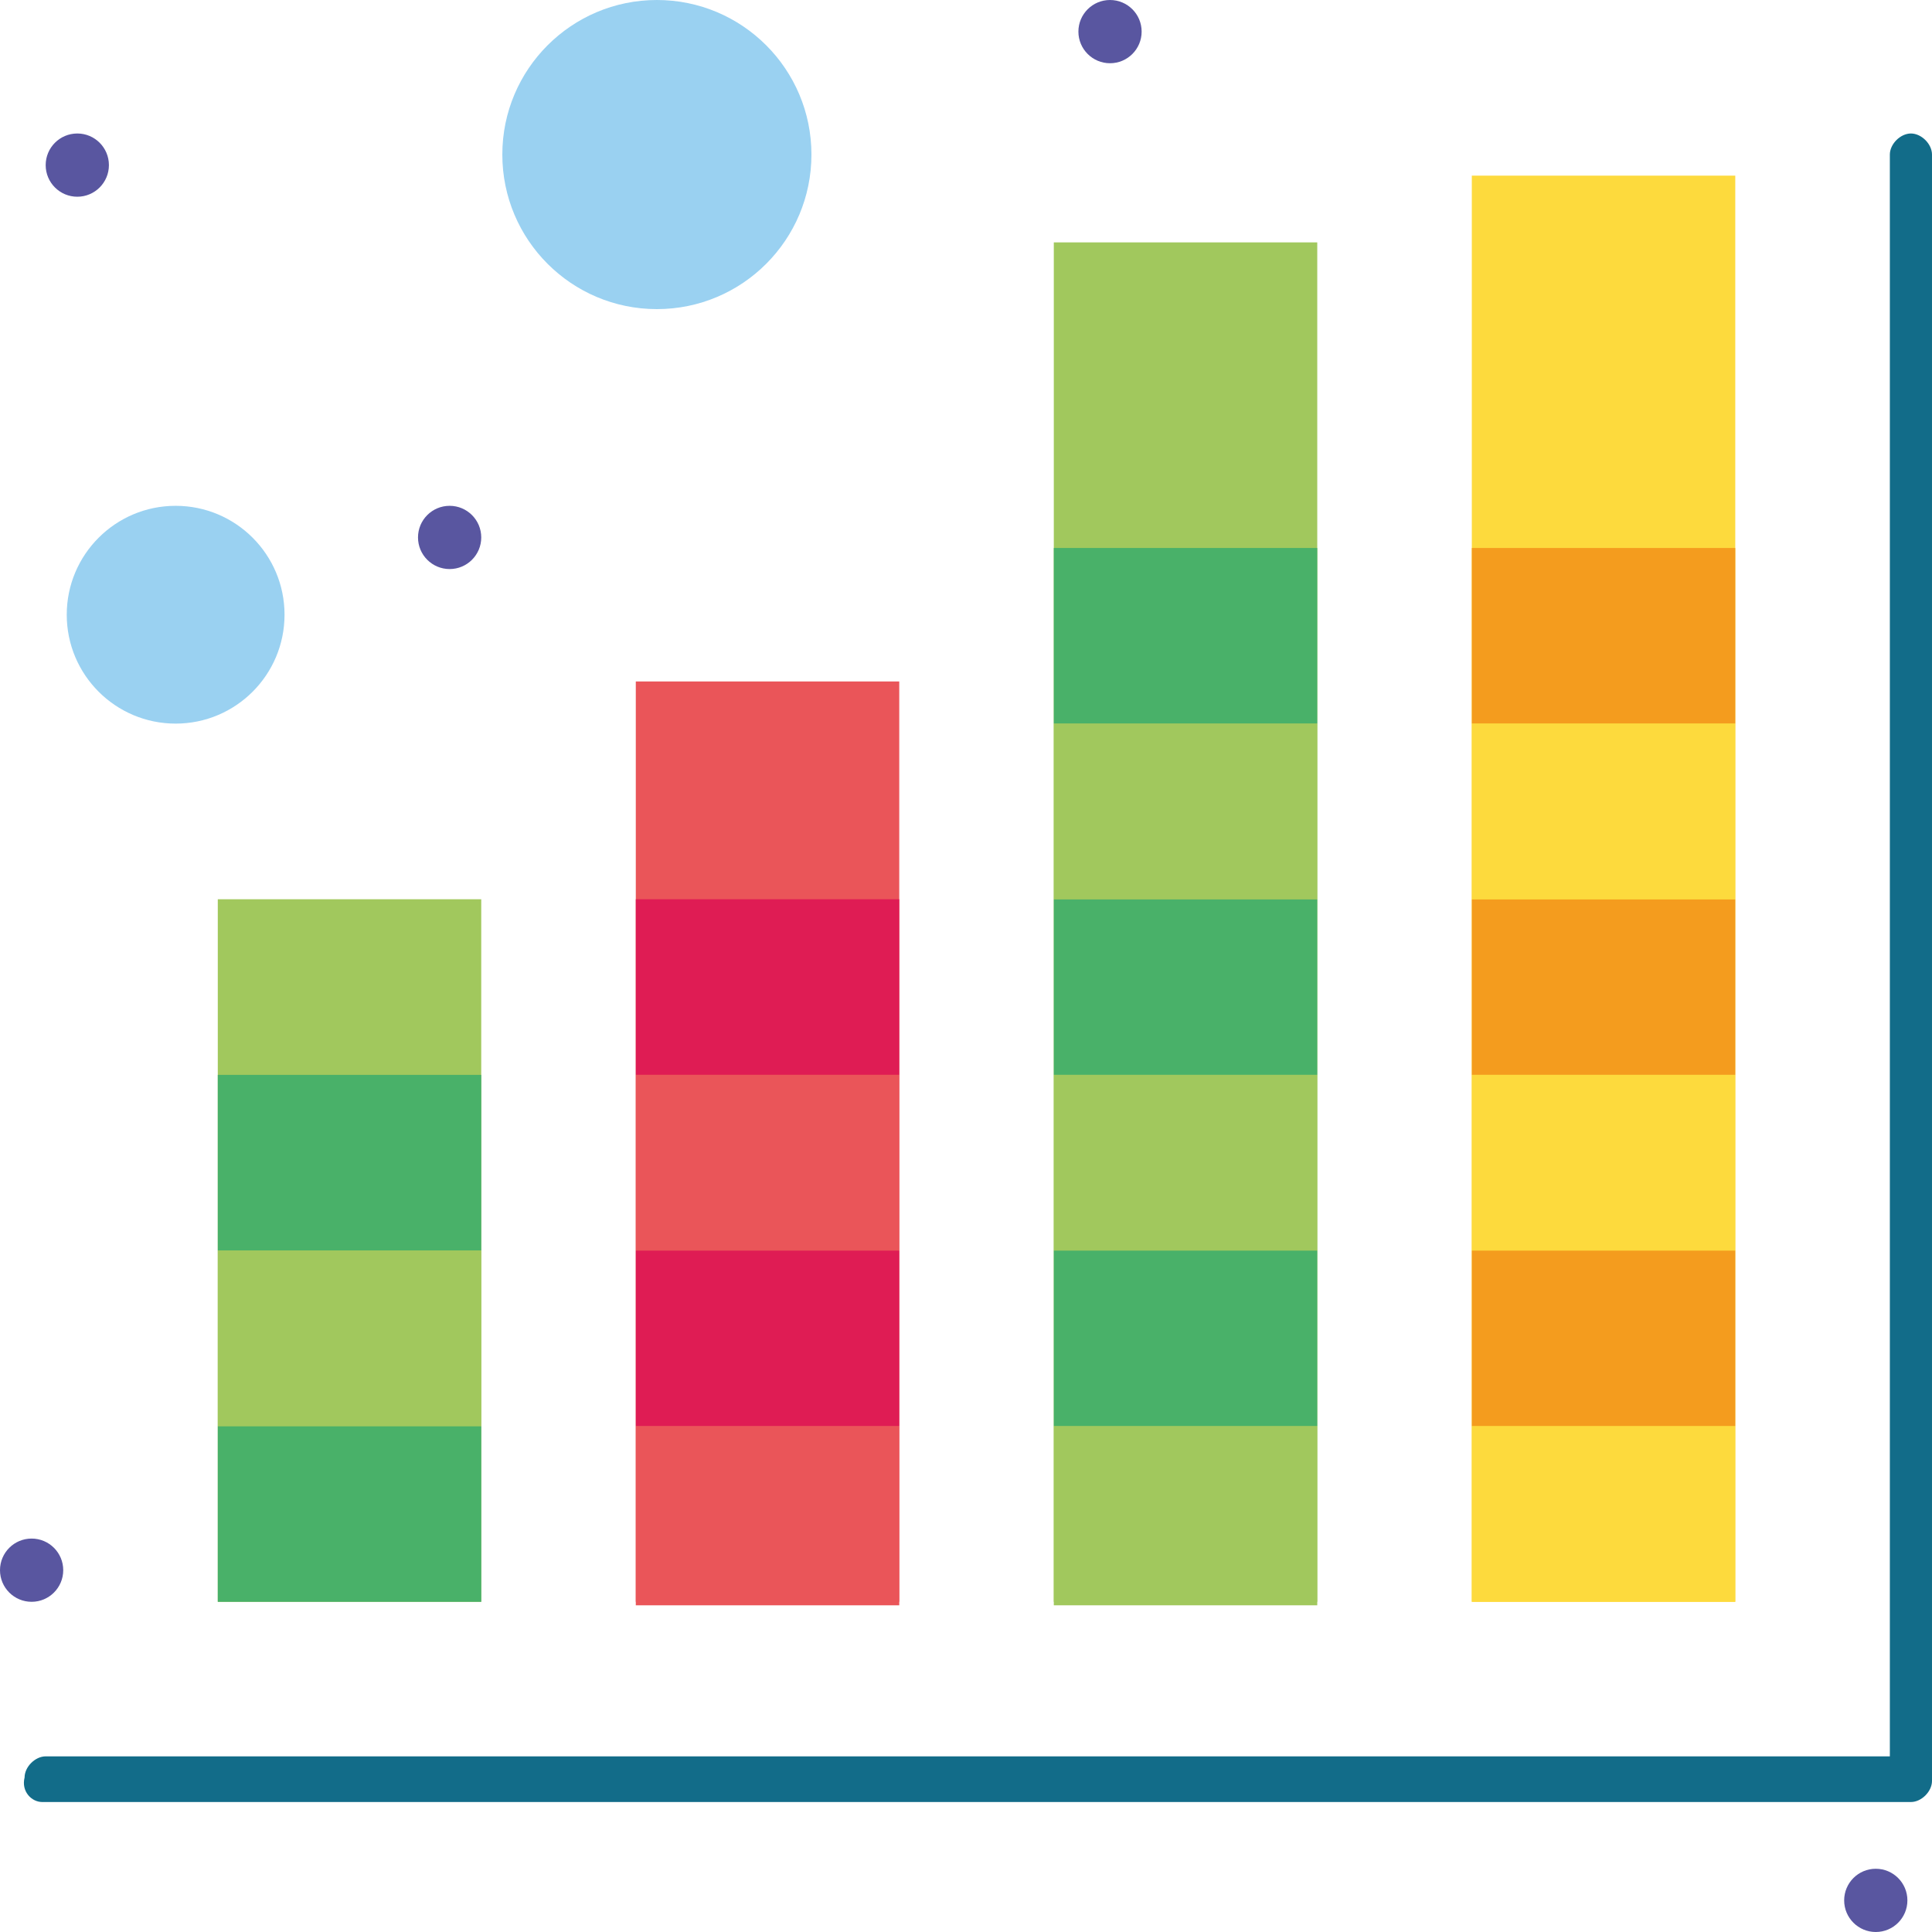 <?xml version="1.0" encoding="UTF-8" standalone="no"?>
<!-- Creator: CorelDRAW 2019 (64-Bit) -->

<svg
   xml:space="preserve"
   width="32.504mm"
   height="32.504mm"
   version="1.1"
   style="clip-rule:evenodd;fill-rule:evenodd;image-rendering:optimizeQuality;shape-rendering:geometricPrecision;text-rendering:geometricPrecision"
   viewBox="0 0 842.017 842.02"
   id="svg28"
   xmlns="http://www.w3.org/2000/svg"
   xmlns:svg="http://www.w3.org/2000/svg">&#10; <defs
   id="defs1">&#10;  <style
   type="text/css"
   id="style1">&#10;   <![CDATA[
    .fil9 {fill:#126C89;fill-rule:nonzero}
    .fil5 {fill:#49B169;fill-rule:nonzero}
    .fil8 {fill:#5956A0;fill-rule:nonzero}
    .fil4 {fill:#9AD1F1;fill-rule:nonzero}
    .fil1 {fill:#A1C85D;fill-rule:nonzero}
    .fil6 {fill:#DF1C54;fill-rule:nonzero}
    .fil2 {fill:#EA5559;fill-rule:nonzero}
    .fil7 {fill:#F49C1E;fill-rule:nonzero}
    .fil3 {fill:#FDDA3D;fill-rule:nonzero}
    .fil0 {fill:white;fill-rule:nonzero}
   ]]>&#10;  </style>&#10; &#10;   &#10;   &#10;  </defs>&#10; <g
   id="Слой_x0020_1"
   transform="translate(-338.653)">&#10;  &#10;  <g
   id="g28">&#10;    <polygon
   class="fil1"
   points="548.39,698.11 433.57,698.11 433.57,391.92 548.39,391.92 "
   id="polygon1" />&#10;    <polygon
   class="fil2"
   points="730.57,699.64 615.75,699.64 615.75,297 730.57,297 "
   id="polygon2" />&#10;    <polygon
   class="fil1"
   points="912.75,699.64 797.93,699.64 797.93,105.64 912.75,105.64 "
   id="polygon3" />&#10;    <polygon
   class="fil3"
   points="1094.93,698.11 980.11,698.11 980.11,76.55 1094.93,76.55 "
   id="polygon4" />&#10;    <path
   class="fil4"
   d="m 415.2,220.45 c -26.21,0 -47.46,21.25 -47.46,47.46 0,26.21 21.25,47.46 47.46,47.46 26.21,0 47.46,-21.25 47.46,-47.46 0,-26.21 -21.24,-47.46 -47.46,-47.46 z"
   id="path4" />&#10;    <path
   class="fil4"
   d="m 624.94,0 c -37.2,0 -67.36,30.16 -67.36,67.36 0,37.2 30.16,67.36 67.36,67.36 37.2,0 67.36,-30.16 67.36,-67.36 C 692.3,30.16 662.14,0 624.94,0 Z"
   id="path5" />&#10;    <polygon
   class="fil5"
   points="548.39,698.11 433.57,698.11 433.57,621.56 548.39,621.56 "
   id="polygon5" />&#10;    <polygon
   class="fil5"
   points="548.39,545.01 433.57,545.01 433.57,468.46 548.39,468.46 "
   id="polygon6" />&#10;    <polygon
   class="fil1"
   points="548.39,621.56 433.57,621.56 433.57,545.01 548.39,545.01 "
   id="polygon7" />&#10;    <polygon
   class="fil6"
   points="730.57,621.56 615.75,621.56 615.75,545.01 730.57,545.01 "
   id="polygon8" />&#10;    <polygon
   class="fil6"
   points="730.57,468.46 615.75,468.46 615.75,391.92 730.57,391.92 "
   id="polygon9" />&#10;    <polygon
   class="fil2"
   points="730.57,698.11 615.75,698.11 615.75,621.56 730.57,621.56 "
   id="polygon10" />&#10;    <polygon
   class="fil2"
   points="730.57,545.01 615.75,545.01 615.75,468.46 730.57,468.46 "
   id="polygon11" />&#10;    <polygon
   class="fil5"
   points="912.75,621.56 797.93,621.56 797.93,545.01 912.75,545.01 "
   id="polygon12" />&#10;    <polygon
   class="fil5"
   points="912.75,468.46 797.93,468.46 797.93,391.92 912.75,391.92 "
   id="polygon13" />&#10;    <polygon
   class="fil5"
   points="912.75,315.37 797.93,315.37 797.93,238.83 912.75,238.83 "
   id="polygon14" />&#10;    <polygon
   class="fil1"
   points="912.75,698.11 797.93,698.11 797.93,621.56 912.75,621.56 "
   id="polygon15" />&#10;    <polygon
   class="fil1"
   points="912.75,545.01 797.93,545.01 797.93,468.46 912.75,468.46 "
   id="polygon16" />&#10;    <polygon
   class="fil1"
   points="912.75,391.92 797.93,391.92 797.93,315.37 912.75,315.37 "
   id="polygon17" />&#10;    <polygon
   class="fil7"
   points="1094.93,621.56 980.11,621.56 980.11,545.01 1094.93,545.01 "
   id="polygon18" />&#10;    <polygon
   class="fil7"
   points="1094.93,468.46 980.11,468.46 980.11,391.92 1094.93,391.92 "
   id="polygon19" />&#10;    <polygon
   class="fil7"
   points="1094.93,315.37 980.11,315.37 980.11,238.83 1094.93,238.83 "
   id="polygon20" />&#10;    <polygon
   class="fil3"
   points="1094.93,698.11 980.11,698.11 980.11,621.56 1094.93,621.56 "
   id="polygon21" />&#10;    <polygon
   class="fil3"
   points="1094.93,545.01 980.11,545.01 980.11,468.46 1094.93,468.46 "
   id="polygon22" />&#10;    <polygon
   class="fil3"
   points="1094.93,391.92 980.11,391.92 980.11,315.37 1094.93,315.37 "
   id="polygon23" />&#10;    <path
   class="fil8"
   d="m 352.43,670.55 c -7.61,0 -13.78,6.17 -13.78,13.78 0,7.61 6.17,13.78 13.78,13.78 7.61,0 13.78,-6.17 13.78,-13.78 0,-7.61 -6.17,-13.78 -13.78,-13.78 z"
   id="path23" />&#10;    <path
   class="fil8"
   d="m 372.34,58.18 c -7.61,0 -13.78,6.17 -13.78,13.78 0,7.61 6.17,13.78 13.78,13.78 7.61,0 13.78,-6.17 13.78,-13.78 0,-7.61 -6.17,-13.78 -13.78,-13.78 z"
   id="path24" />&#10;    <path
   class="fil8"
   d="m 534.61,220.45 c -7.61,0 -13.78,6.17 -13.78,13.78 0,7.61 6.17,13.78 13.78,13.78 7.61,0 13.78,-6.17 13.78,-13.78 0,-7.61 -6.17,-13.78 -13.78,-13.78 z"
   id="path25" />&#10;    <path
   class="fil8"
   d="m 822.43,0 c -7.61,0 -13.78,6.17 -13.78,13.78 0,7.61 6.17,13.78 13.78,13.78 7.61,0 13.78,-6.17 13.78,-13.78 C 836.21,6.17 830.04,0 822.43,0 Z"
   id="path26" />&#10;    <path
   class="fil8"
   d="m 1156.17,814.46 c -7.61,0 -13.78,6.17 -13.78,13.78 0,7.61 6.17,13.78 13.78,13.78 7.61,0 13.78,-6.17 13.78,-13.78 0,-7.61 -6.17,-13.78 -13.78,-13.78 z"
   id="path27" />&#10;    <path
   class="fil9"
   d="m 357.03,785.37 h 814.46 c 4.59,0 9.18,-4.59 9.18,-9.18 V 67.37 c 0,-4.6 -4.59,-9.19 -9.18,-9.19 -4.6,0 -9.19,4.59 -9.19,9.19 v 698.1 H 358.56 c -4.6,0 -9.19,4.6 -9.19,9.19 -1.53,6.12 3.06,10.71 7.66,10.71 z"
   id="path28" />&#10;   </g>&#10; </g>&#10;</svg>
